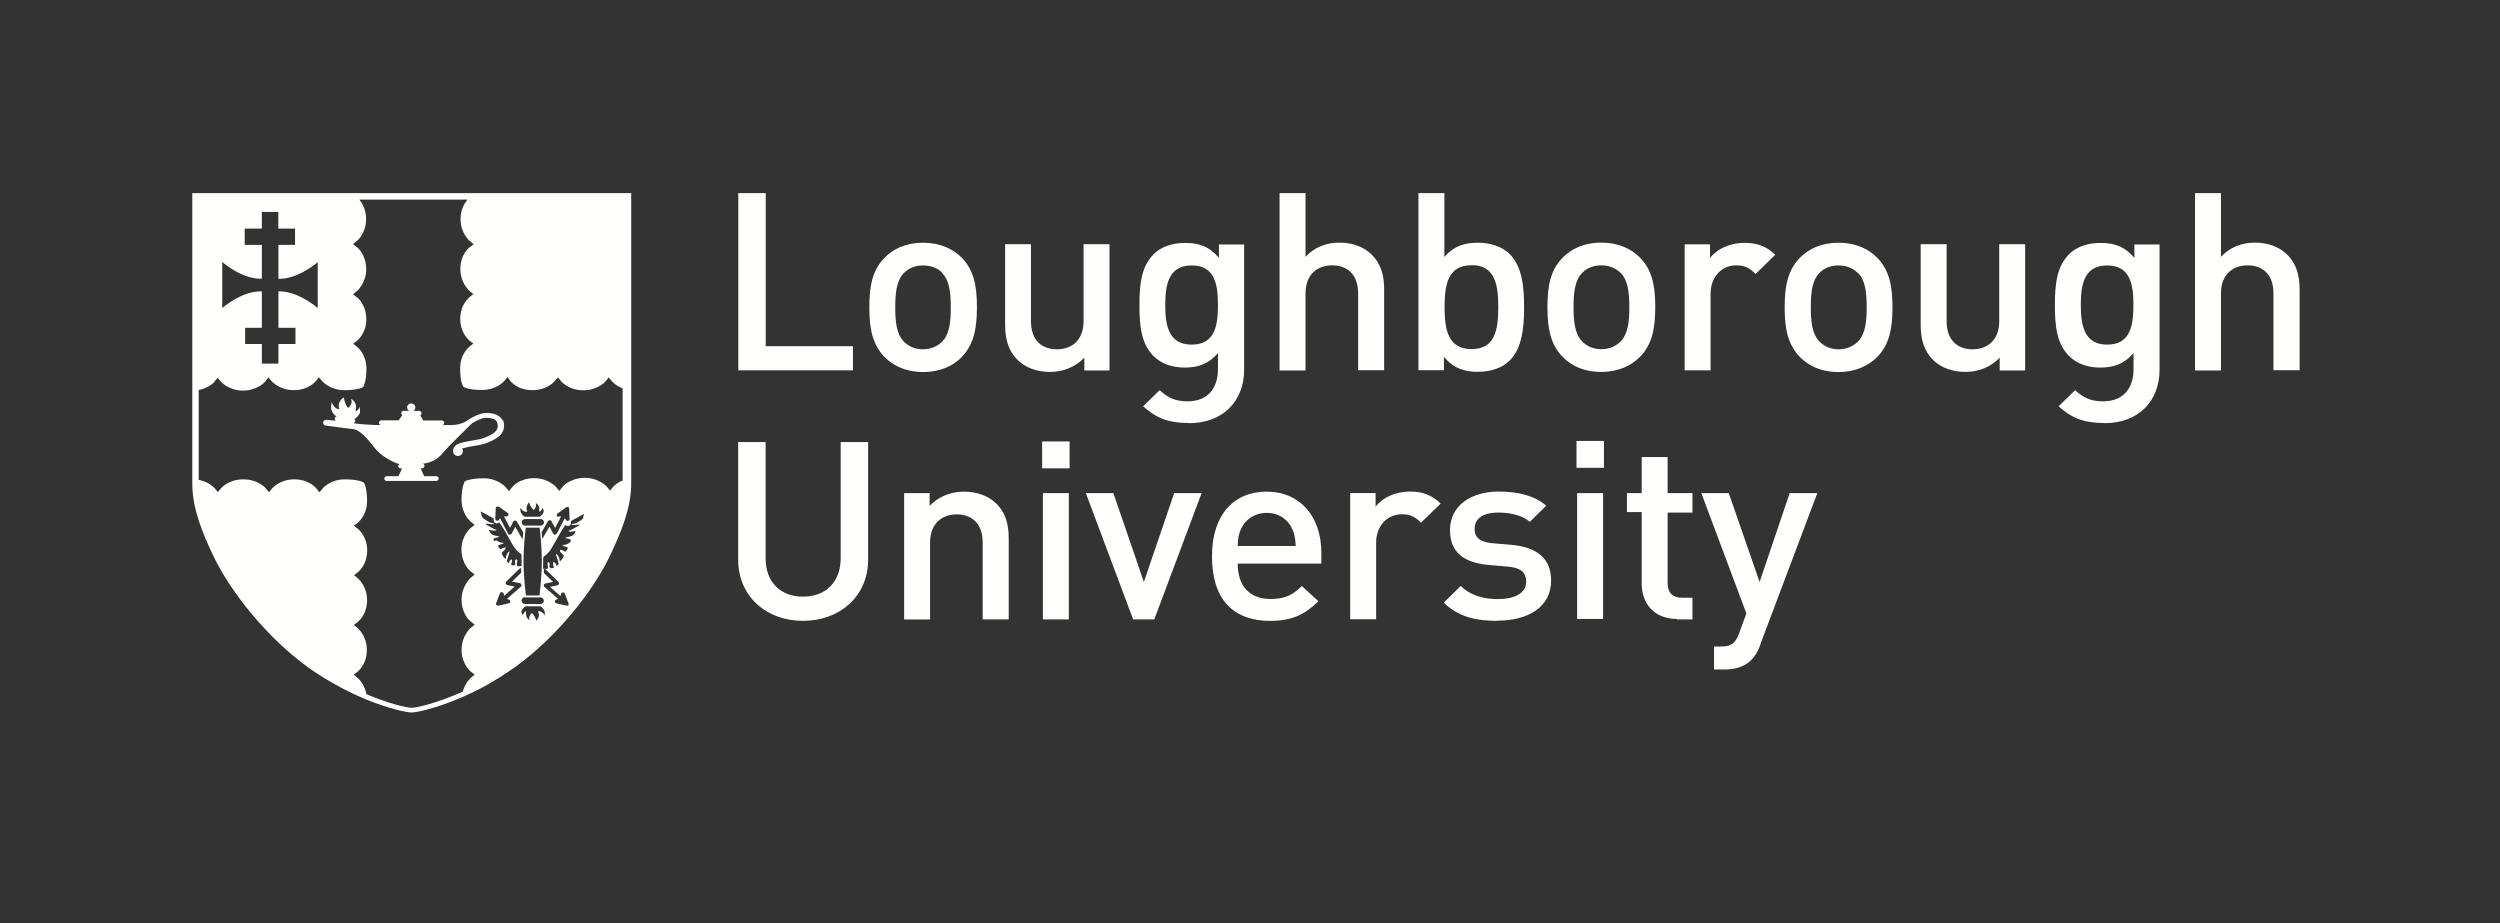 <?xml version="1.0" encoding="UTF-8"?>
<svg xmlns="http://www.w3.org/2000/svg" width="130" height="48" viewBox="0 0 130 48" fill="none">
  <rect x="0" y="0" width="130" height="48" fill="#333333" stroke="none"/>
  <path fill-rule="evenodd" clip-rule="evenodd" d="M26.15 21.813C26.189 21.918 26.212 22.028 26.212 22.133C26.212 22.365 26.105 22.575 25.913 22.718C25.755 22.834 25.355 23.082 24.79 23.165C24.548 23.198 24.339 23.242 24.192 23.281C24.125 23.298 24.068 23.314 24.023 23.325C24.051 23.369 24.068 23.419 24.068 23.469C24.068 23.607 23.95 23.712 23.814 23.712C23.679 23.712 23.561 23.601 23.561 23.469V23.458C23.561 23.32 23.611 23.221 23.724 23.132C23.769 23.105 23.809 23.088 23.865 23.066C23.922 23.049 23.995 23.027 24.074 23.005C24.243 22.967 24.469 22.917 24.734 22.878C25.219 22.806 25.597 22.58 25.704 22.492C25.823 22.398 25.879 22.293 25.885 22.15C25.885 22.083 25.868 22.012 25.84 21.94C25.811 21.874 25.749 21.824 25.648 21.78C25.546 21.747 25.416 21.73 25.315 21.73C25.287 21.73 25.253 21.73 25.23 21.73C25.016 21.747 24.745 21.89 24.537 22.017C24.537 22.017 23.222 23.309 23.093 23.474C22.963 23.645 22.624 24.059 21.992 24.109C22.038 24.131 22.072 24.175 22.072 24.225C22.072 24.297 22.015 24.352 21.942 24.352H21.874L22.055 24.761H22.686C22.754 24.761 22.81 24.816 22.81 24.882C22.81 24.948 22.754 25.009 22.681 25.009H20.108C20.041 25.009 19.984 24.954 19.984 24.882C19.984 24.816 20.041 24.761 20.114 24.761H20.718L20.91 24.358H20.836C20.768 24.358 20.706 24.302 20.706 24.236C20.706 24.186 20.74 24.148 20.78 24.126H20.729C20.729 24.126 19.928 23.877 19.448 23.248C19.296 23.06 18.811 22.404 18.411 22.321L16.944 22.133C16.859 22.133 16.797 22.05 16.803 21.967C16.814 21.885 16.887 21.824 16.978 21.829L17.474 21.879C17.429 21.857 17.401 21.807 17.407 21.752C17.412 21.697 17.463 21.653 17.519 21.647C17.373 21.62 17.237 21.388 17.22 21.244C17.203 21.095 17.254 20.908 17.254 20.908C17.254 20.908 17.277 21.035 17.395 21.156C17.508 21.288 17.649 21.283 17.649 21.283C17.649 21.283 17.621 21.25 17.615 21.101C17.587 20.891 17.875 20.615 17.886 20.687C17.942 21.068 18.1 21.211 18.1 21.211C18.1 21.211 18.151 21.195 18.236 21.057C18.32 20.919 18.264 20.731 18.264 20.731C18.264 20.731 18.512 20.902 18.512 21.123C18.512 21.344 18.489 21.349 18.484 21.382C18.473 21.432 18.664 21.311 18.687 21.167C18.698 21.101 18.76 21.427 18.687 21.531C18.585 21.68 18.489 21.774 18.422 21.78C18.456 21.807 18.478 21.846 18.473 21.89C18.473 21.956 18.411 22.001 18.349 22.001C18.405 22.001 18.456 22.017 18.501 22.023C18.709 22.056 19.127 22.083 19.499 22.1H19.787C19.736 22.078 19.702 22.034 19.702 21.984C19.702 21.912 19.759 21.857 19.832 21.857H20.729L20.921 21.587C20.887 21.564 20.864 21.526 20.864 21.487C20.864 21.416 20.921 21.36 20.994 21.36H21.276C21.208 21.322 21.169 21.261 21.169 21.184C21.169 21.068 21.265 20.979 21.383 20.979C21.502 20.979 21.598 21.073 21.598 21.189C21.598 21.272 21.552 21.333 21.491 21.366H21.801C21.868 21.366 21.925 21.421 21.925 21.493C21.925 21.537 21.897 21.576 21.857 21.598L22.009 21.863H22.968C23.042 21.863 23.098 21.918 23.098 21.989C23.098 22.045 23.064 22.089 23.014 22.105C23.335 22.105 23.566 22.105 23.628 22.094C23.854 22.078 24.057 22.001 24.209 21.923C24.266 21.885 24.328 21.84 24.401 21.796C24.627 21.658 24.92 21.509 25.213 21.476C25.247 21.476 25.281 21.476 25.326 21.476C25.456 21.476 25.614 21.493 25.766 21.548C25.919 21.603 26.071 21.708 26.139 21.885V21.807L26.15 21.813ZM32.451 24.954C32.338 24.992 32.248 25.042 32.163 25.092C32.067 25.152 31.988 25.213 31.943 25.257C31.921 25.279 31.904 25.296 31.892 25.307L31.881 25.318L31.723 25.511L31.565 25.318C31.565 25.318 31.159 24.843 30.403 24.849C30.008 24.849 29.715 24.976 29.517 25.092C29.422 25.152 29.343 25.213 29.303 25.263L29.252 25.318L29.241 25.335L29.083 25.528L28.925 25.335C28.925 25.335 28.519 24.86 27.769 24.865C27.374 24.865 27.086 24.987 26.894 25.103C26.799 25.163 26.725 25.224 26.686 25.274C26.663 25.296 26.646 25.312 26.635 25.329L26.624 25.34L26.466 25.539L26.302 25.34C26.302 25.34 25.896 24.865 25.146 24.871C24.723 24.871 24.463 24.926 24.317 24.97C24.243 24.992 24.198 25.014 24.17 25.031C24.136 25.097 24.001 25.346 24.001 25.991C24.001 26.383 24.13 26.665 24.249 26.858C24.311 26.957 24.373 27.029 24.418 27.068C24.441 27.095 24.458 27.112 24.469 27.117L24.48 27.129L24.683 27.294L24.48 27.454C24.48 27.454 23.995 27.83 23.995 28.58C23.995 28.972 24.125 29.254 24.243 29.447C24.305 29.541 24.367 29.613 24.412 29.657C24.435 29.679 24.458 29.695 24.469 29.706L24.486 29.717L24.683 29.878L24.486 30.038C24.486 30.038 24.001 30.452 24.001 31.186C24.001 31.578 24.125 31.859 24.243 32.052C24.305 32.152 24.367 32.223 24.412 32.262C24.435 32.29 24.458 32.301 24.469 32.312L24.486 32.323L24.683 32.483L24.486 32.643C24.486 32.643 24.001 33.04 24.001 33.791C24.001 34.178 24.13 34.459 24.249 34.652C24.311 34.752 24.373 34.823 24.418 34.862C24.441 34.884 24.463 34.901 24.474 34.912L24.486 34.923L24.683 35.083L24.486 35.243C24.486 35.243 24.187 35.502 24.063 35.966C22.737 36.557 21.671 36.805 21.406 36.805C21.169 36.805 20.244 36.601 19.054 36.098C18.952 35.557 18.614 35.259 18.591 35.243L18.394 35.088L18.591 34.934L18.602 34.923L18.653 34.873C18.704 34.829 18.766 34.757 18.828 34.663C18.952 34.476 19.076 34.188 19.076 33.802C19.076 33.057 18.602 32.665 18.591 32.654L18.399 32.499L18.597 32.345L18.614 32.334L18.664 32.284C18.715 32.24 18.777 32.168 18.839 32.074C18.963 31.887 19.087 31.6 19.087 31.213C19.087 30.474 18.625 30.087 18.602 30.065L18.411 29.911L18.608 29.756L18.619 29.745C18.619 29.745 18.653 29.717 18.676 29.695C18.721 29.651 18.783 29.579 18.845 29.486C18.969 29.298 19.093 29.011 19.093 28.619C19.093 27.874 18.619 27.504 18.608 27.498L18.405 27.338L18.608 27.178L18.619 27.167C18.619 27.167 18.648 27.145 18.67 27.117C18.715 27.073 18.777 27.002 18.839 26.913C18.963 26.726 19.087 26.439 19.087 26.047C19.087 25.406 18.958 25.152 18.918 25.092H18.913C18.913 25.092 18.839 25.053 18.766 25.026C18.619 24.981 18.36 24.926 17.937 24.926C17.181 24.926 16.792 25.379 16.775 25.401L16.611 25.6L16.453 25.401C16.453 25.401 16.453 25.39 16.442 25.384L16.391 25.335C16.346 25.29 16.273 25.23 16.182 25.169C15.991 25.048 15.703 24.926 15.308 24.926C14.552 24.926 14.169 25.379 14.146 25.401L13.988 25.594L13.825 25.401L13.813 25.379C13.802 25.368 13.785 25.351 13.757 25.329C13.706 25.285 13.633 25.224 13.537 25.163C13.339 25.042 13.046 24.926 12.646 24.926C11.895 24.926 11.506 25.373 11.489 25.395L11.331 25.588L11.168 25.395L11.156 25.379L11.106 25.329C11.055 25.285 10.982 25.224 10.886 25.163C10.745 25.081 10.564 24.998 10.333 24.954V20.278C10.564 20.234 10.75 20.151 10.886 20.069C10.987 20.008 11.06 19.947 11.106 19.903L11.156 19.853V19.837L11.32 19.644L11.478 19.837C11.478 19.837 11.884 20.311 12.634 20.311C13.029 20.311 13.322 20.184 13.52 20.069C13.616 20.002 13.695 19.942 13.734 19.898C13.762 19.875 13.779 19.853 13.791 19.842C13.791 19.842 13.791 19.831 13.802 19.831V19.815L13.96 19.622L14.118 19.815C14.118 19.815 14.524 20.289 15.28 20.289C15.675 20.289 15.962 20.168 16.154 20.047C16.25 19.986 16.323 19.925 16.363 19.881L16.414 19.831L16.425 19.82L16.583 19.616L16.747 19.815C16.747 19.815 17.153 20.289 17.909 20.289C18.332 20.289 18.591 20.234 18.738 20.19C18.817 20.162 18.862 20.14 18.884 20.129C18.918 20.063 19.054 19.815 19.054 19.169C19.054 18.782 18.924 18.495 18.805 18.302C18.743 18.208 18.681 18.137 18.636 18.098C18.614 18.076 18.591 18.054 18.58 18.048C18.58 18.048 18.569 18.048 18.569 18.037L18.365 17.872L18.569 17.717C18.569 17.717 19.054 17.342 19.048 16.591C19.048 16.205 18.924 15.923 18.8 15.73C18.738 15.631 18.676 15.559 18.631 15.52C18.608 15.498 18.585 15.482 18.574 15.47L18.557 15.46L18.36 15.299L18.557 15.139C18.557 15.139 19.048 14.725 19.042 13.991C19.042 13.599 18.918 13.318 18.8 13.124C18.738 13.031 18.676 12.959 18.631 12.915C18.608 12.887 18.591 12.871 18.574 12.86L18.563 12.848H18.552L18.354 12.694L18.552 12.539C18.552 12.539 19.042 12.142 19.037 11.391C19.037 11.005 18.913 10.723 18.794 10.53C18.755 10.47 18.721 10.42 18.681 10.381H24.311C24.277 10.42 24.238 10.47 24.198 10.53C24.074 10.718 23.95 11.005 23.95 11.391C23.95 12.142 24.424 12.528 24.435 12.539L24.632 12.7L24.435 12.854H24.424C24.424 12.854 24.412 12.854 24.407 12.865L24.356 12.915C24.311 12.959 24.249 13.031 24.187 13.124C24.057 13.312 23.939 13.599 23.939 13.986C23.939 14.725 24.401 15.112 24.424 15.134L24.616 15.294L24.418 15.448C24.418 15.448 24.407 15.46 24.407 15.465L24.35 15.515C24.305 15.559 24.243 15.631 24.181 15.724C24.051 15.912 23.933 16.199 23.933 16.585C23.933 17.336 24.407 17.701 24.412 17.712L24.616 17.866L24.412 18.026L24.401 18.037L24.345 18.087C24.3 18.137 24.238 18.208 24.175 18.297C24.051 18.484 23.927 18.771 23.927 19.163C23.927 19.804 24.057 20.058 24.097 20.113C24.097 20.113 24.164 20.157 24.238 20.179C24.384 20.229 24.644 20.278 25.067 20.278C25.817 20.278 26.206 19.831 26.223 19.809L26.387 19.61L26.545 19.815L26.556 19.837L26.607 19.886C26.652 19.931 26.725 19.991 26.816 20.052C27.002 20.174 27.295 20.289 27.69 20.289C28.446 20.289 28.829 19.837 28.852 19.815L29.01 19.622L29.173 19.815V19.826L29.185 19.837L29.235 19.886C29.286 19.931 29.36 19.991 29.45 20.052C29.642 20.174 29.941 20.295 30.335 20.295C31.091 20.295 31.48 19.842 31.497 19.82L31.655 19.627L31.819 19.82L31.83 19.837L31.881 19.886C31.926 19.931 32.005 19.991 32.095 20.058C32.174 20.107 32.27 20.151 32.377 20.196V25.009L32.422 24.959L32.451 24.954ZM30.364 26.869C30.324 26.98 30.256 27.029 30.138 27.101C30.121 27.112 30.104 27.123 30.081 27.134C29.941 27.233 29.737 27.261 29.732 27.261C29.721 27.261 29.715 27.272 29.715 27.283C29.715 27.294 29.726 27.3 29.732 27.3H29.878C29.957 27.3 30.081 27.278 30.144 27.267L30.115 27.316C30.115 27.316 30.059 27.355 29.991 27.393C29.941 27.421 29.878 27.449 29.805 27.498C29.636 27.592 29.596 27.592 29.591 27.592C29.591 27.592 29.568 27.592 29.568 27.603C29.568 27.603 29.568 27.62 29.568 27.625C29.568 27.625 29.636 27.653 29.67 27.653C29.704 27.653 29.856 27.62 29.929 27.609L29.907 27.669C29.895 27.714 29.833 27.802 29.777 27.846C29.726 27.885 29.512 27.929 29.427 27.945C29.416 27.945 29.41 27.957 29.41 27.968C29.41 27.979 29.41 27.984 29.427 27.99C29.427 27.99 29.579 28.012 29.659 28.05C29.67 28.05 29.675 28.067 29.681 28.078C29.692 28.117 29.664 28.177 29.647 28.199C29.625 28.216 29.495 28.304 29.427 28.315C29.343 28.332 29.269 28.343 29.269 28.343C29.269 28.343 29.252 28.354 29.252 28.365C29.252 28.365 29.252 28.382 29.269 28.382C29.269 28.382 29.467 28.442 29.523 28.47C29.523 28.47 29.534 28.486 29.523 28.514C29.512 28.547 29.489 28.58 29.467 28.608C29.455 28.63 29.439 28.646 29.427 28.663C29.416 28.685 29.41 28.685 29.399 28.685C29.382 28.685 29.348 28.669 29.32 28.646C29.241 28.602 29.134 28.591 29.128 28.591C29.128 28.591 29.117 28.591 29.117 28.602C29.117 28.602 29.117 28.613 29.117 28.619C29.117 28.625 29.117 28.669 29.156 28.718L29.218 28.779C29.252 28.818 29.303 28.856 29.309 28.884C29.32 28.912 29.292 28.994 29.218 29.088C29.151 29.177 29.123 29.188 29.1 29.188C29.1 29.188 29.1 29.16 29.1 29.138C29.1 29.105 29.089 29.055 29.072 29.005C29.032 28.895 28.948 28.812 28.942 28.812C28.942 28.801 28.925 28.801 28.919 28.812C28.914 28.823 28.908 28.829 28.908 28.834C28.976 29.044 29.055 29.287 29.049 29.32C29.049 29.364 28.959 29.419 28.931 29.419C28.931 29.419 28.931 29.397 28.919 29.386C28.919 29.364 28.919 29.342 28.903 29.32C28.88 29.27 28.795 29.232 28.784 29.232H28.767C28.756 29.232 28.756 29.232 28.756 29.248C28.756 29.248 28.745 29.359 28.779 29.425C28.795 29.458 28.807 29.486 28.801 29.502C28.801 29.513 28.79 29.519 28.767 29.53C28.705 29.557 28.637 29.546 28.592 29.508C28.57 29.493 28.564 29.465 28.575 29.425V29.408C28.604 29.331 28.575 29.292 28.558 29.254C28.558 29.254 28.536 29.226 28.525 29.226C28.496 29.226 28.474 29.265 28.468 29.276V29.292C28.48 29.353 28.502 29.508 28.485 29.552C28.474 29.585 28.44 29.59 28.384 29.59C28.367 29.59 28.35 29.59 28.338 29.59C28.305 29.59 28.265 29.579 28.243 29.574C28.243 29.502 28.243 29.177 28.243 29.083C28.243 28.989 28.259 28.945 28.282 28.934C28.322 28.912 28.525 28.773 28.666 28.531L28.807 28.288C28.97 27.995 29.241 27.509 29.399 27.294C29.444 27.344 29.517 27.366 29.579 27.344C29.647 27.322 29.692 27.256 29.687 27.184V27.095C29.907 26.98 30.256 26.786 30.33 26.737C30.347 26.726 30.352 26.726 30.352 26.726C30.369 26.748 30.318 26.902 30.302 26.957L30.347 26.886L30.364 26.869ZM29.579 31.462C29.579 31.462 29.534 31.495 29.5 31.495C29.495 31.495 29.484 31.495 29.478 31.495L28.931 31.373C28.886 31.362 28.852 31.329 28.852 31.285C28.852 31.241 28.874 31.202 28.914 31.186L29.027 31.142L28.316 30.523C28.282 30.496 28.271 30.457 28.282 30.418C28.293 30.38 28.322 30.352 28.367 30.341L28.762 30.258L28.282 29.795V29.602V29.557L28.322 29.574C28.322 29.574 28.355 29.585 28.367 29.602L29.038 30.258C29.038 30.258 29.078 30.325 29.066 30.363C29.055 30.402 29.021 30.43 28.982 30.435L28.598 30.518L29.145 30.998L29.179 30.877C29.19 30.832 29.23 30.805 29.275 30.805C29.314 30.805 29.354 30.832 29.371 30.871L29.568 31.39C29.579 31.423 29.568 31.462 29.551 31.489L29.568 31.467L29.579 31.462ZM28.327 31.992C28.305 31.953 28.271 31.909 28.22 31.865C28.141 31.793 28.051 31.782 28.017 31.782C28.006 31.782 27.994 31.782 27.994 31.782C27.994 31.782 27.983 31.782 27.983 31.793C27.983 31.793 27.983 31.804 27.983 31.809C27.983 31.809 28.011 31.848 28.023 31.942C28.04 32.085 27.927 32.251 27.887 32.273C27.808 31.986 27.667 31.892 27.662 31.887C27.662 31.887 27.656 31.887 27.65 31.887C27.65 31.887 27.65 31.887 27.645 31.887C27.633 31.887 27.599 31.914 27.543 32.025C27.504 32.102 27.521 32.196 27.543 32.251C27.481 32.212 27.374 32.124 27.363 32.014C27.346 31.87 27.351 31.843 27.363 31.826V31.815C27.363 31.815 27.363 31.798 27.363 31.793C27.363 31.793 27.351 31.787 27.346 31.787C27.306 31.787 27.205 31.881 27.193 31.986C27.177 31.975 27.154 31.948 27.137 31.909C27.12 31.87 27.098 31.804 27.137 31.738C27.182 31.633 27.278 31.555 27.329 31.528H28.107C28.203 31.567 28.299 31.71 28.322 31.804C28.333 31.87 28.333 31.942 28.333 31.992H28.338H28.327ZM27.069 30.523L26.358 31.142L26.471 31.186C26.511 31.202 26.539 31.241 26.533 31.285C26.533 31.329 26.5 31.362 26.454 31.373L25.913 31.495C25.913 31.495 25.902 31.495 25.89 31.495C25.862 31.495 25.834 31.484 25.817 31.462C25.794 31.434 25.783 31.395 25.8 31.362L25.997 30.849C26.015 30.81 26.054 30.788 26.088 30.788C26.139 30.788 26.172 30.821 26.184 30.86L26.218 30.982L26.765 30.501L26.381 30.424C26.342 30.413 26.313 30.385 26.302 30.347C26.291 30.308 26.302 30.264 26.33 30.236L27.007 29.579C27.007 29.579 27.035 29.557 27.052 29.552L27.098 29.535V29.579C27.098 29.64 27.103 29.701 27.103 29.762V29.778L26.629 30.242L27.03 30.325C27.069 30.325 27.103 30.363 27.109 30.402C27.12 30.441 27.109 30.485 27.081 30.512V30.529L27.069 30.523ZM27.295 31.064H28.107C28.203 31.064 28.282 31.142 28.282 31.235C28.282 31.329 28.203 31.407 28.107 31.407H27.295C27.199 31.407 27.12 31.329 27.12 31.23C27.12 31.131 27.199 31.053 27.295 31.053V31.064ZM27.126 27.162C27.126 27.068 27.205 26.991 27.301 26.991H28.113C28.209 26.991 28.288 27.068 28.288 27.162C28.288 27.256 28.209 27.333 28.113 27.333H27.301C27.205 27.333 27.126 27.256 27.126 27.156V27.162ZM27.334 27.438H28.062C28.09 27.675 28.175 28.426 28.175 29.154C28.175 29.971 28.068 30.832 28.056 30.926V30.965H27.346V30.926C27.346 30.926 27.222 30.026 27.222 29.154C27.222 28.409 27.317 27.647 27.34 27.438H27.334ZM29.049 26.88C29.004 26.88 28.965 26.853 28.953 26.808C28.942 26.77 28.953 26.726 28.993 26.703L29.444 26.378C29.444 26.378 29.512 26.356 29.546 26.367C29.574 26.378 29.591 26.4 29.596 26.427C29.596 26.427 29.596 26.444 29.596 26.45L29.619 26.991C29.619 27.035 29.591 27.073 29.551 27.084C29.512 27.095 29.461 27.084 29.439 27.046L29.365 26.952L28.953 27.747C28.936 27.78 28.897 27.802 28.858 27.802C28.818 27.802 28.779 27.78 28.762 27.741L28.575 27.383L28.192 28.039V27.929L28.169 27.747V27.664L28.491 27.107C28.513 27.073 28.547 27.051 28.587 27.051C28.632 27.051 28.666 27.073 28.683 27.112L28.869 27.454L29.179 26.853H29.049V26.88ZM27.419 26.588C27.419 26.588 27.391 26.549 27.38 26.455C27.363 26.312 27.475 26.146 27.515 26.124C27.594 26.405 27.735 26.505 27.741 26.51C27.746 26.516 27.752 26.51 27.758 26.51C27.758 26.51 27.803 26.483 27.853 26.367C27.887 26.29 27.876 26.196 27.853 26.146C27.91 26.185 28.017 26.273 28.034 26.383C28.051 26.527 28.045 26.555 28.034 26.571V26.582C28.034 26.582 28.034 26.599 28.034 26.604C28.034 26.604 28.045 26.61 28.051 26.61C28.085 26.61 28.186 26.516 28.203 26.416C28.214 26.427 28.237 26.455 28.254 26.494C28.265 26.527 28.288 26.599 28.254 26.665C28.203 26.77 28.107 26.841 28.056 26.869H27.284C27.188 26.831 27.092 26.692 27.069 26.593C27.052 26.532 27.052 26.455 27.058 26.405C27.081 26.439 27.114 26.488 27.165 26.532C27.244 26.604 27.334 26.615 27.368 26.615H27.385C27.385 26.615 27.396 26.615 27.402 26.599C27.402 26.599 27.402 26.588 27.402 26.582L27.419 26.593V26.588ZM26.505 27.476L26.686 27.129C26.703 27.09 26.742 27.068 26.782 27.068C26.821 27.068 26.855 27.09 26.878 27.123L27.205 27.681V27.758L27.182 27.94L27.171 28.05L26.793 27.393L26.607 27.747C26.59 27.78 26.55 27.802 26.511 27.802C26.471 27.802 26.432 27.78 26.415 27.741L26.003 26.946L25.936 27.04C25.913 27.073 25.862 27.09 25.823 27.073C25.783 27.057 25.755 27.018 25.755 26.974L25.777 26.433C25.777 26.433 25.777 26.422 25.777 26.411C25.789 26.383 25.806 26.361 25.834 26.35C25.868 26.334 25.913 26.334 25.941 26.35L26.398 26.67C26.432 26.692 26.449 26.737 26.438 26.775C26.421 26.825 26.387 26.853 26.336 26.853H26.206L26.522 27.449L26.5 27.471L26.505 27.476ZM25.693 28.144C25.693 28.144 25.653 28.061 25.665 28.023C25.665 28.012 25.676 28.001 25.693 27.995C25.777 27.957 25.924 27.934 25.924 27.934C25.936 27.934 25.941 27.923 25.941 27.912C25.941 27.901 25.941 27.89 25.924 27.89C25.845 27.874 25.631 27.83 25.58 27.791C25.518 27.747 25.462 27.659 25.445 27.614L25.428 27.554C25.501 27.565 25.659 27.598 25.693 27.598C25.732 27.598 25.777 27.581 25.8 27.576C25.8 27.576 25.8 27.576 25.811 27.576C25.823 27.576 25.823 27.559 25.811 27.548C25.8 27.537 25.794 27.537 25.789 27.537C25.783 27.537 25.738 27.537 25.58 27.449C25.501 27.399 25.439 27.371 25.394 27.344C25.326 27.311 25.287 27.289 25.276 27.267L25.253 27.217C25.315 27.228 25.433 27.256 25.518 27.256H25.67C25.67 27.256 25.687 27.244 25.687 27.239C25.687 27.228 25.687 27.217 25.67 27.217C25.67 27.217 25.467 27.184 25.326 27.09L25.27 27.051C25.151 26.974 25.084 26.924 25.05 26.82C25.033 26.764 24.982 26.61 24.999 26.593C24.999 26.593 25.01 26.593 25.022 26.604C25.101 26.648 25.445 26.841 25.67 26.957V27.046C25.67 27.117 25.704 27.184 25.777 27.206C25.845 27.228 25.913 27.206 25.958 27.156C26.122 27.366 26.392 27.852 26.55 28.144C26.612 28.255 26.663 28.337 26.697 28.393C26.844 28.636 27.041 28.773 27.081 28.796C27.103 28.796 27.126 28.851 27.12 28.945C27.12 29.033 27.12 29.359 27.12 29.43C27.098 29.43 27.058 29.453 27.024 29.447C27.013 29.447 26.996 29.447 26.985 29.447C26.928 29.447 26.894 29.447 26.883 29.408C26.866 29.359 26.883 29.204 26.9 29.149C26.9 29.149 26.9 29.138 26.9 29.132C26.9 29.121 26.872 29.083 26.844 29.083C26.832 29.083 26.821 29.083 26.81 29.105C26.787 29.149 26.765 29.182 26.787 29.265V29.281C26.802 29.318 26.802 29.346 26.787 29.364C26.742 29.403 26.669 29.414 26.612 29.386C26.596 29.375 26.578 29.37 26.578 29.359C26.578 29.342 26.578 29.314 26.601 29.281C26.635 29.215 26.624 29.11 26.624 29.105C26.624 29.099 26.624 29.094 26.624 29.088H26.607C26.607 29.088 26.517 29.132 26.488 29.182C26.477 29.204 26.477 29.232 26.471 29.254C26.471 29.265 26.471 29.287 26.471 29.287C26.449 29.287 26.364 29.226 26.358 29.188C26.358 29.154 26.426 28.917 26.5 28.702C26.5 28.691 26.5 28.68 26.488 28.68C26.488 28.68 26.471 28.68 26.466 28.68C26.46 28.68 26.375 28.768 26.336 28.873C26.319 28.922 26.308 28.972 26.308 29.011C26.308 29.027 26.308 29.049 26.297 29.061C26.28 29.061 26.251 29.044 26.184 28.961C26.11 28.856 26.082 28.779 26.093 28.751C26.105 28.724 26.15 28.68 26.189 28.646L26.251 28.586C26.297 28.536 26.297 28.492 26.297 28.486C26.297 28.481 26.297 28.475 26.297 28.475C26.297 28.475 26.297 28.464 26.285 28.464C26.285 28.464 26.172 28.475 26.093 28.525C26.065 28.542 26.031 28.564 26.015 28.564C26.015 28.564 26.003 28.564 25.992 28.542C25.992 28.525 25.969 28.503 25.952 28.486C25.93 28.459 25.907 28.426 25.902 28.393C25.902 28.37 25.902 28.354 25.913 28.354C25.969 28.326 26.167 28.266 26.167 28.266C26.178 28.266 26.184 28.255 26.184 28.244C26.184 28.233 26.184 28.227 26.167 28.227C26.167 28.227 26.099 28.227 26.015 28.205C25.941 28.188 25.817 28.1 25.794 28.089L25.704 28.139L25.693 28.144ZM11.562 13.627C11.85 13.87 12.668 14.488 13.554 14.493H13.616V12.733H12.725V11.888H13.616V11.021H14.473V11.888H15.342V12.733H14.479V14.499H14.546C15.421 14.482 16.227 13.875 16.521 13.632V16.017C16.233 15.78 15.427 15.167 14.546 15.15H14.479V17.044H15.364V17.888H14.479V18.909H13.616V17.888H12.747V17.044H13.616V15.15H13.548C12.662 15.161 11.85 15.774 11.557 16.017V13.632L11.562 13.627ZM24.666 10.044H10V25.158C10 26.444 10.525 27.714 11.1 28.917C11.997 30.799 13.915 33.189 16.058 34.73C16.199 34.829 16.34 34.928 16.487 35.022C16.538 35.055 16.583 35.083 16.634 35.116C16.73 35.177 16.82 35.237 16.916 35.292C16.978 35.331 17.034 35.364 17.096 35.397C17.181 35.447 17.265 35.497 17.344 35.541L17.525 35.64L17.756 35.767C17.818 35.8 17.88 35.828 17.937 35.861C18.016 35.9 18.089 35.933 18.157 35.971L18.337 36.06L18.552 36.159L18.726 36.236L19.076 36.386C20.25 36.866 21.152 37.048 21.412 37.048C21.682 37.048 22.703 36.827 24.006 36.264C24.097 36.225 24.187 36.181 24.277 36.143L24.373 36.098L24.627 35.977L24.762 35.911C24.864 35.861 24.96 35.806 25.067 35.756C25.168 35.701 25.259 35.651 25.36 35.596L25.529 35.497L25.777 35.348L25.941 35.248C26.037 35.193 26.122 35.132 26.212 35.072C26.263 35.044 26.308 35.011 26.353 34.983C26.494 34.89 26.629 34.801 26.765 34.702C28.914 33.162 30.826 30.777 31.723 28.889C32.293 27.686 32.823 26.422 32.823 25.13V10.044H24.655H24.666ZM38.391 19.268V10.044H39.818V18.004H44.353V19.257H38.391M48.995 14.179C48.742 13.931 48.403 13.803 48.003 13.803C47.602 13.803 47.275 13.931 47.021 14.179C46.609 14.582 46.553 15.266 46.553 15.978C46.553 16.69 46.604 17.375 47.015 17.778C47.264 18.021 47.596 18.164 47.991 18.164C48.386 18.164 48.73 18.021 48.978 17.778C49.39 17.375 49.441 16.69 49.441 15.978C49.441 15.266 49.385 14.582 48.973 14.179H48.995ZM50.016 18.567C49.576 19.009 48.916 19.346 48.003 19.346C47.089 19.346 46.44 19.009 46 18.567C45.368 17.921 45.205 17.093 45.205 15.978C45.205 14.863 45.363 14.052 46 13.4C46.434 12.959 47.083 12.622 47.997 12.622C48.911 12.622 49.571 12.959 50.011 13.4C50.642 14.046 50.8 14.874 50.8 15.978C50.8 17.082 50.637 17.921 50.005 18.567H50.016ZM56.385 19.263V18.6C55.917 19.092 55.274 19.34 54.597 19.34C53.92 19.34 53.333 19.119 52.944 18.744C52.425 18.247 52.267 17.629 52.267 16.889V12.7H53.61V16.701C53.61 17.723 54.202 18.164 54.958 18.164C55.714 18.164 56.346 17.712 56.346 16.701V12.7H57.694V19.263H56.374M61.969 13.803C60.751 13.803 60.593 14.825 60.593 15.862C60.593 16.9 60.751 17.921 61.969 17.921C63.188 17.921 63.334 16.9 63.334 15.862C63.334 14.825 63.188 13.803 61.975 13.803H61.969ZM61.812 21.995C60.791 21.995 60.147 21.763 59.442 21.128L60.3 20.289C60.728 20.676 61.095 20.869 61.755 20.869C62.895 20.869 63.334 20.08 63.334 19.202V18.363C62.844 18.931 62.291 19.114 61.603 19.114C60.915 19.114 60.373 18.893 60.001 18.534C59.352 17.899 59.251 16.983 59.251 15.868C59.251 14.753 59.358 13.837 60.006 13.202C60.379 12.838 60.943 12.633 61.625 12.633C62.342 12.633 62.889 12.815 63.385 13.412V12.711H64.694V19.235C64.694 20.841 63.611 22.006 61.823 22.006H61.806L61.812 21.995ZM70.623 19.263V15.261C70.623 14.24 70.03 13.798 69.274 13.798C68.519 13.798 67.887 14.251 67.887 15.261V19.263H66.538V10.044H67.887V13.356C68.338 12.865 68.959 12.617 69.647 12.617C70.335 12.617 70.91 12.838 71.299 13.213C71.818 13.704 71.976 14.328 71.976 15.062V19.252H70.628M76.517 13.793C75.287 13.793 75.118 14.803 75.118 15.967C75.118 17.132 75.293 18.153 76.523 18.153C77.753 18.153 77.91 17.132 77.91 15.962C77.91 14.792 77.736 13.787 76.523 13.787L76.517 13.793ZM78.497 18.755C78.13 19.119 77.538 19.334 76.856 19.334C76.145 19.334 75.587 19.158 75.085 18.556V19.252H73.759V10.044H75.107V13.362C75.598 12.793 76.151 12.622 76.867 12.622C77.544 12.622 78.13 12.843 78.497 13.202C79.146 13.848 79.253 14.896 79.253 15.973C79.253 17.049 79.146 18.109 78.497 18.755ZM84.251 14.173C84.003 13.931 83.659 13.798 83.264 13.798C82.869 13.798 82.536 13.931 82.288 14.173C81.876 14.576 81.825 15.261 81.825 15.973C81.825 16.685 81.882 17.369 82.288 17.772C82.542 18.015 82.869 18.159 83.269 18.159C83.67 18.159 84.014 18.01 84.262 17.767C84.668 17.369 84.725 16.679 84.725 15.967C84.725 15.255 84.668 14.571 84.257 14.168L84.251 14.173ZM85.272 18.562C84.838 19.003 84.178 19.34 83.258 19.34C82.339 19.34 81.696 19.003 81.261 18.562C80.629 17.916 80.466 17.082 80.466 15.967C80.466 14.852 80.629 14.041 81.261 13.395C81.701 12.953 82.344 12.617 83.264 12.617C84.183 12.617 84.843 12.953 85.278 13.395C85.915 14.041 86.073 14.869 86.073 15.967C86.073 17.066 85.915 17.91 85.278 18.556L85.272 18.562ZM91.285 14.24C90.981 13.941 90.743 13.798 90.281 13.798C89.553 13.798 88.95 14.367 88.95 15.272V19.257H87.602V12.705H88.921V13.417C89.266 12.953 89.954 12.628 90.71 12.628C91.358 12.628 91.849 12.799 92.312 13.246L91.296 14.245M96.588 14.179C96.339 13.931 95.995 13.803 95.6 13.803C95.206 13.803 94.873 13.931 94.624 14.179C94.213 14.582 94.162 15.266 94.162 15.978C94.162 16.69 94.218 17.375 94.63 17.778C94.878 18.021 95.211 18.164 95.606 18.164C96.001 18.164 96.345 18.021 96.599 17.778C97.011 17.375 97.067 16.69 97.067 15.978C97.067 15.266 97.016 14.582 96.604 14.179H96.588ZM97.609 18.567C97.168 19.009 96.508 19.346 95.595 19.346C94.681 19.346 94.032 19.009 93.598 18.567C92.966 17.921 92.802 17.093 92.802 15.978C92.802 14.863 92.966 14.052 93.598 13.4C94.038 12.959 94.686 12.622 95.6 12.622C96.514 12.622 97.18 12.959 97.614 13.4C98.246 14.046 98.409 14.874 98.409 15.978C98.409 17.082 98.246 17.921 97.614 18.567H97.609ZM103.983 19.263V18.6C103.52 19.092 102.871 19.34 102.2 19.34C101.529 19.34 100.942 19.119 100.547 18.744C100.034 18.247 99.876 17.629 99.876 16.889V12.7H101.224V16.701C101.224 17.723 101.822 18.164 102.572 18.164C103.323 18.164 103.96 17.712 103.96 16.701V12.7H105.308V19.263H103.988M109.573 13.803C108.354 13.803 108.202 14.825 108.202 15.862C108.202 16.9 108.366 17.921 109.578 17.921C110.791 17.921 110.938 16.9 110.938 15.862C110.938 14.825 110.791 13.803 109.573 13.803ZM109.415 21.995C108.399 21.995 107.751 21.763 107.046 21.128L107.909 20.289C108.332 20.676 108.704 20.869 109.364 20.869C110.504 20.869 110.944 20.08 110.944 19.202V18.363C110.453 18.931 109.9 19.114 109.212 19.114C108.524 19.114 107.982 18.893 107.61 18.534C106.961 17.899 106.854 16.983 106.854 15.868C106.854 14.753 106.961 13.837 107.61 13.202C107.982 12.838 108.546 12.633 109.229 12.633C109.945 12.633 110.487 12.815 110.989 13.412V12.711H112.297V19.235C112.297 20.841 111.214 22.006 109.432 22.006H109.415V21.995ZM118.22 19.263V15.261C118.22 14.24 117.628 13.798 116.878 13.798C116.127 13.798 115.49 14.251 115.49 15.261V19.263H114.142V10.044H115.49V13.356C115.941 12.865 116.562 12.617 117.25 12.617C117.938 12.617 118.514 12.838 118.903 13.213C119.422 13.704 119.58 14.328 119.58 15.062V19.252H118.232M41.758 32.284C39.84 32.284 38.385 31.003 38.385 29.099V22.989H39.812V29.033C39.812 30.264 40.579 31.026 41.758 31.026C42.937 31.026 43.715 30.264 43.715 29.033V22.989H45.143V29.099C45.143 31.003 43.676 32.284 41.758 32.284ZM51.099 32.207V28.21C51.099 27.189 50.502 26.748 49.751 26.748C49.001 26.748 48.364 27.206 48.364 28.21V32.212H47.015V25.644H48.341V26.306C48.804 25.815 49.452 25.566 50.129 25.566C50.806 25.566 51.387 25.787 51.782 26.163C52.301 26.654 52.453 27.278 52.453 28.012V32.207H51.105M54.23 32.207H55.578V25.644H54.23V32.207ZM54.191 24.352H55.618V22.956H54.191V24.352ZM60.023 32.207H58.923L56.464 25.644H57.897L59.482 30.264L61.056 25.644H62.483L60.023 32.207ZM67.193 27.498C66.967 27.007 66.505 26.67 65.873 26.67C65.241 26.67 64.762 27.007 64.536 27.498C64.401 27.785 64.378 27.99 64.361 28.393H67.379C67.351 27.99 67.323 27.785 67.193 27.498ZM64.361 29.309C64.361 30.446 64.953 31.147 66.065 31.147C66.821 31.147 67.215 30.943 67.695 30.474L68.558 31.263C67.87 31.936 67.221 32.284 66.042 32.284C64.361 32.284 63.024 31.418 63.024 28.917C63.024 26.781 64.147 25.566 65.867 25.566C67.588 25.566 68.71 26.836 68.71 28.751V29.309H64.356H64.361ZM73.9 27.184C73.595 26.886 73.358 26.742 72.896 26.742C72.168 26.742 71.559 27.311 71.559 28.216V32.201H70.211V25.638H71.531V26.35C71.875 25.881 72.563 25.561 73.313 25.561C73.956 25.561 74.453 25.732 74.915 26.185L73.894 27.178M77.888 32.284C76.788 32.284 75.868 32.102 75.073 31.34L75.959 30.468C76.506 31.009 77.228 31.153 77.894 31.153C78.728 31.153 79.36 30.866 79.36 30.247C79.36 29.789 79.112 29.535 78.458 29.469L77.386 29.375C76.111 29.254 75.4 28.713 75.4 27.565C75.4 26.273 76.523 25.561 77.922 25.561C78.937 25.561 79.783 25.765 80.404 26.295L79.552 27.134C79.129 26.781 78.537 26.654 77.899 26.654C77.076 26.654 76.681 26.991 76.681 27.498C76.681 27.951 76.946 28.183 77.606 28.249L78.542 28.326C79.93 28.442 80.658 29.038 80.658 30.192C80.658 31.561 79.467 32.273 77.871 32.273M82.011 32.185H83.36V25.644H82.011V32.207V32.185ZM81.978 24.325H83.405V22.928H81.978V24.325ZM87.207 32.185C85.943 32.185 85.368 31.302 85.368 30.358V26.626H84.601V25.644H85.368V23.767H86.716V25.644H88.008V26.654H86.716V30.319C86.716 30.799 86.953 31.081 87.455 31.081H88.008V32.207H87.201M91.544 33.515C91.409 33.879 91.257 34.139 91.054 34.332C90.681 34.696 90.191 34.812 89.677 34.812H89.13V33.62H89.474C90.044 33.62 90.242 33.449 90.439 32.919L90.811 31.898L88.47 25.644H89.897L91.499 30.264L93.062 25.644H94.5L91.533 33.515" fill="#FFFFFE"></path>
</svg>
